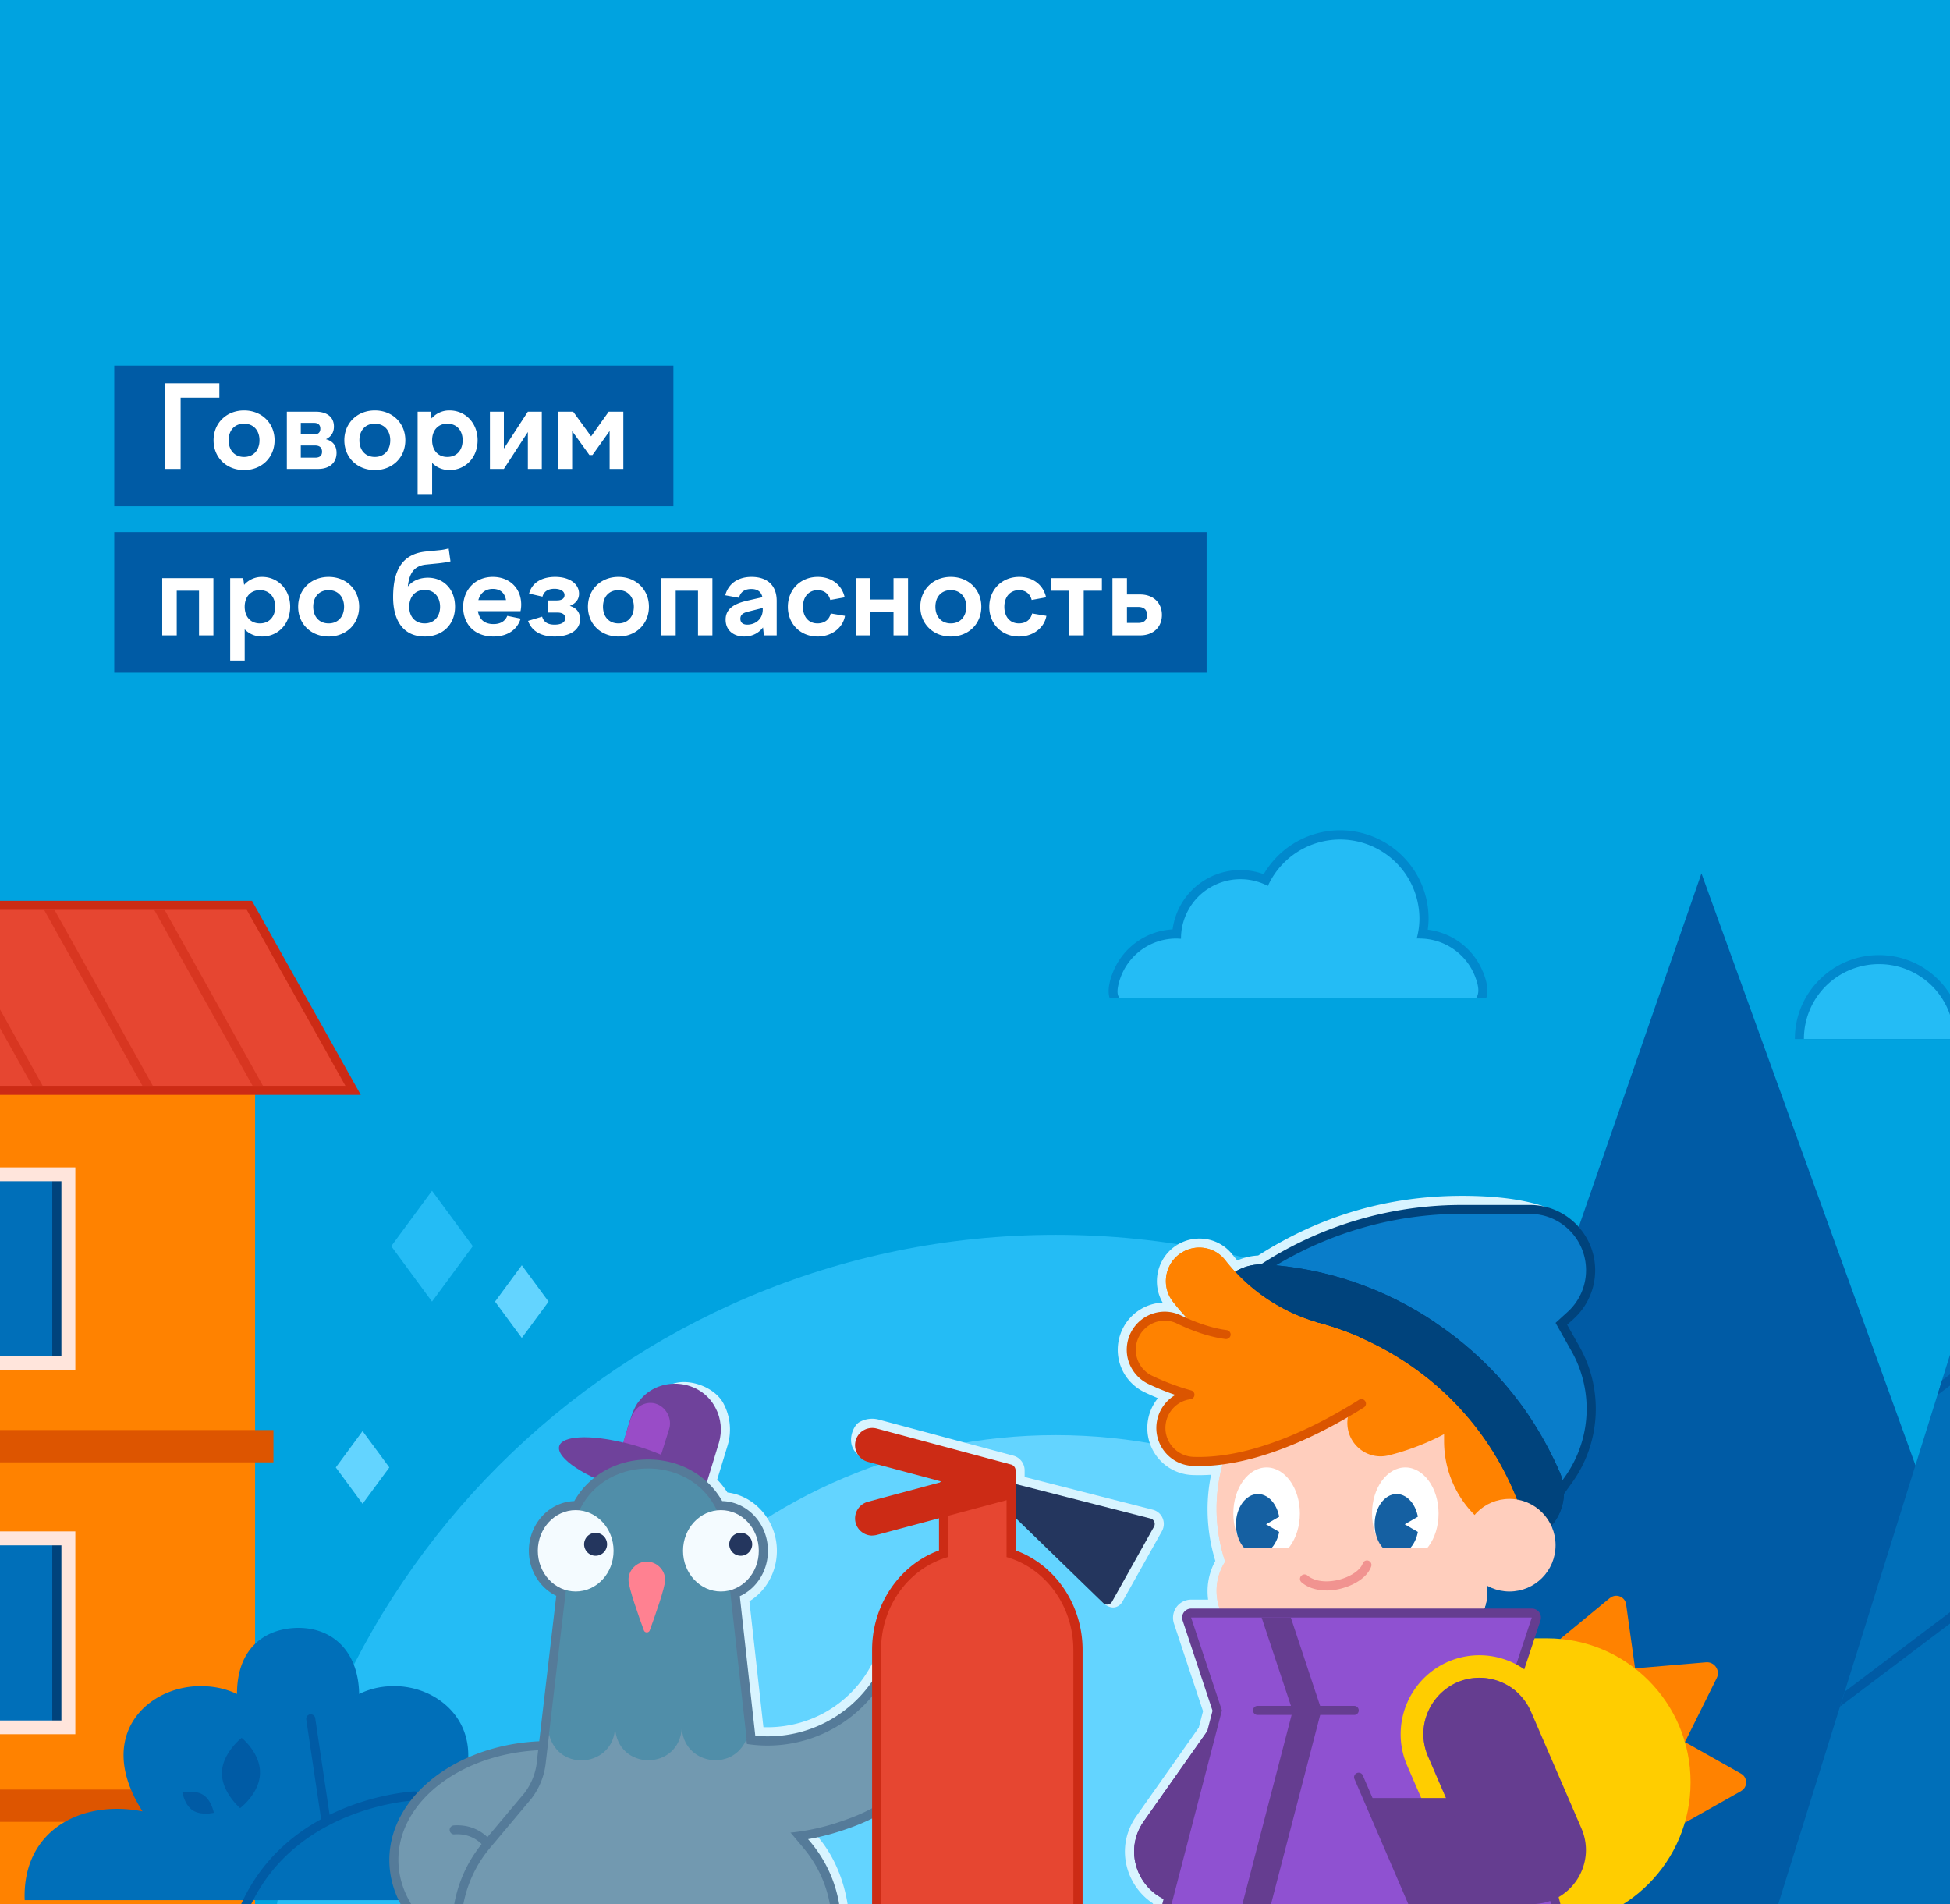 <svg xmlns="http://www.w3.org/2000/svg" width="256" height="250" fill="none"><rect width="100%" height="100%" fill="#333333" stroke="none"/><g clip-path="url(#a)"><g clip-path="url(#b)"><path fill="#00A3E0" d="M0 0h256v280H0z"/><path fill="#005BA5" d="M15 48h73.406v18.463H15z"/><path fill="#fff" d="M21.658 61.561v-11.25h7.14v1.89h-5.085v9.36h-2.055Zm10.385-7.68c2.31 0 4.005 1.665 4.005 3.915 0 2.265-1.695 3.915-4.005 3.915-2.31 0-4.005-1.65-4.005-3.915 0-2.25 1.695-3.915 4.005-3.915Zm0 1.74c-1.23 0-2.025.87-2.025 2.175 0 1.32.795 2.19 2.025 2.19 1.215 0 2.025-.87 2.025-2.19 0-1.305-.81-2.175-2.025-2.175Zm5.617 5.94v-7.515h3.795c1.395 0 2.385.645 2.385 1.95 0 .78-.36 1.335-1.05 1.665.9.24 1.395.84 1.395 1.785 0 1.365-1.005 2.115-2.4 2.115H37.66Zm3.57-6.045h-1.74v1.515h1.74c.54 0 .825-.255.825-.75s-.285-.765-.825-.765Zm.165 4.56c.57 0 .885-.255.885-.78 0-.51-.315-.81-.885-.81H39.49v1.59h1.905Zm7.816-6.195c2.31 0 4.005 1.665 4.005 3.915 0 2.265-1.695 3.915-4.005 3.915-2.31 0-4.005-1.65-4.005-3.915 0-2.25 1.695-3.915 4.005-3.915Zm0 1.74c-1.23 0-2.025.87-2.025 2.175 0 1.32.795 2.19 2.025 2.19 1.215 0 2.025-.87 2.025-2.19 0-1.305-.81-2.175-2.025-2.175Zm5.617-1.575h1.71l.12.885a3.074 3.074 0 0 1 2.355-1.05c2.1 0 3.69 1.665 3.69 3.915 0 2.265-1.59 3.915-3.69 3.915-.915 0-1.695-.345-2.28-.945v4.095h-1.905V54.046Zm3.9 1.575c-1.215 0-1.995.87-1.995 2.175 0 1.32.78 2.19 1.995 2.19s2.01-.87 2.01-2.19c0-1.305-.795-2.175-2.01-2.175Zm5.593 5.94v-7.515h1.83v4.845l3.15-4.845h1.83v7.515H69.3v-4.845l-3.15 4.845h-1.83Zm8.994 0v-7.515h1.935l2.355 3.24 2.31-3.24h1.92v7.515h-1.8v-4.98l-2.25 3.15h-.405l-2.265-3.135v4.965h-1.8Z"/><path fill="#005BA5" d="M15 69.853h143.406v18.463H15z"/><path fill="#fff" d="M21.298 83.415V75.9h6.72v7.515h-1.89V77.55h-2.925v5.865h-1.905ZM30.22 75.9h1.71l.12.885a3.074 3.074 0 0 1 2.355-1.05c2.1 0 3.69 1.665 3.69 3.915 0 2.265-1.59 3.915-3.69 3.915-.915 0-1.695-.345-2.28-.945v4.095h-1.905V75.9Zm3.9 1.575c-1.215 0-1.995.87-1.995 2.175 0 1.32.78 2.19 1.995 2.19s2.01-.87 2.01-2.19c0-1.305-.795-2.175-2.01-2.175Zm9.027-1.74c2.31 0 4.005 1.665 4.005 3.915 0 2.265-1.695 3.915-4.005 3.915-2.31 0-4.005-1.65-4.005-3.915 0-2.25 1.695-3.915 4.005-3.915Zm0 1.74c-1.23 0-2.025.87-2.025 2.175 0 1.32.795 2.19 2.025 2.19 1.215 0 2.025-.87 2.025-2.19 0-1.305-.81-2.175-2.025-2.175Zm12.604 6.09c-2.76 0-4.14-2.04-4.14-5.175 0-3.585 1.23-5.67 4.29-5.985l1.665-.165c.51-.045.915-.12 1.335-.24l.24 1.695c-.45.12-1.035.195-1.56.255l-1.65.165c-1.47.15-2.205 1.035-2.385 2.88.675-.84 1.68-1.155 2.64-1.155 1.935 0 3.555 1.395 3.555 3.81 0 2.355-1.65 3.915-3.99 3.915Zm0-6.12c-1.23 0-2.025.885-2.025 2.22 0 1.305.795 2.175 2.025 2.175 1.215 0 2.025-.87 2.025-2.175 0-1.335-.81-2.22-2.025-2.22Zm9.031 6.12c-2.49 0-3.975-1.635-3.975-3.87 0-2.28 1.605-3.96 3.885-3.96 2.205 0 3.735 1.485 3.735 3.645 0 .27-.03.57-.09.855h-5.595c.195 1.17.96 1.695 2.04 1.695.99 0 1.56-.435 1.815-1.08l1.755.36c-.45 1.485-1.755 2.355-3.57 2.355Zm-.09-6.255c-.87 0-1.62.465-1.89 1.47h3.63c-.165-.96-.78-1.47-1.74-1.47Zm8.131 6.255c-1.86 0-3.03-.75-3.495-2.055l1.845-.555c.225.75.78 1.05 1.635 1.05.9 0 1.395-.315 1.395-.84 0-.48-.33-.75-1.08-.75h-1.185v-1.59h1.17c.675 0 1.005-.27 1.005-.705 0-.51-.54-.825-1.32-.825-.795 0-1.38.315-1.575 1.035l-1.755-.405c.36-1.395 1.62-2.19 3.42-2.19 1.92 0 3.135.93 3.135 2.205 0 .735-.405 1.275-1.215 1.605.885.255 1.35.87 1.35 1.725 0 1.56-1.515 2.295-3.33 2.295Zm8.366-7.83c2.31 0 4.005 1.665 4.005 3.915 0 2.265-1.695 3.915-4.005 3.915-2.31 0-4.005-1.65-4.005-3.915 0-2.25 1.695-3.915 4.005-3.915Zm0 1.74c-1.23 0-2.025.87-2.025 2.175 0 1.32.795 2.19 2.025 2.19 1.215 0 2.025-.87 2.025-2.19 0-1.305-.81-2.175-2.025-2.175Zm5.618 5.94V75.9h6.72v7.515h-1.89V77.55H88.71v5.865h-1.905Zm13.481 0-.12-1.05c-.555.75-1.41 1.2-2.475 1.2-1.35 0-2.43-.78-2.43-2.22 0-1.545 1.32-2.145 2.91-2.505l1.92-.435c-.165-.765-.69-1.08-1.455-1.08-.87 0-1.425.375-1.62 1.155l-1.8-.33c.36-1.425 1.56-2.415 3.45-2.415 1.995 0 3.3 1.05 3.3 3.15v4.53h-1.68Zm-3.09-2.19c0 .51.345.78.9.78 1.005 0 2.04-.645 2.04-2.01v-.18l-1.86.465c-.645.15-1.08.375-1.08.945Zm6.236-1.56c0-2.265 1.665-3.93 3.93-3.93 1.83 0 3.18 1.08 3.525 2.685l-1.89.345c-.195-.81-.81-1.29-1.65-1.29-1.14 0-1.935.84-1.935 2.19 0 1.335.765 2.175 1.905 2.175.945 0 1.56-.51 1.74-1.305l1.875.315c-.27 1.545-1.71 2.715-3.6 2.715-2.25 0-3.9-1.65-3.9-3.9Zm8.92 3.75V75.9h1.905v2.805h3.045V75.9h1.905v7.515h-1.905V80.37h-3.045v3.045h-1.905Zm12.473-7.68c2.31 0 4.005 1.665 4.005 3.915 0 2.265-1.695 3.915-4.005 3.915-2.31 0-4.005-1.65-4.005-3.915 0-2.25 1.695-3.915 4.005-3.915Zm0 1.74c-1.23 0-2.025.87-2.025 2.175 0 1.32.795 2.19 2.025 2.19 1.215 0 2.025-.87 2.025-2.19 0-1.305-.81-2.175-2.025-2.175Zm5.048 2.19c0-2.265 1.665-3.93 3.93-3.93 1.83 0 3.18 1.08 3.525 2.685l-1.89.345c-.195-.81-.81-1.29-1.65-1.29-1.14 0-1.935.84-1.935 2.19 0 1.335.765 2.175 1.905 2.175.945 0 1.56-.51 1.74-1.305l1.875.315c-.27 1.545-1.71 2.715-3.6 2.715-2.25 0-3.9-1.65-3.9-3.9Zm10.509 3.75V77.55h-2.385V75.9h6.66v1.65h-2.385v5.865h-1.89Zm5.661 0V75.9h1.905v2.145h1.74c1.71 0 2.85 1.08 2.85 2.685s-1.14 2.685-2.85 2.685h-3.645Zm3.375-3.735h-1.47v2.1h1.47c.765 0 1.17-.375 1.17-1.05s-.405-1.05-1.17-1.05Z"/><path fill="#24BCF5" d="M241.976 265.501c0 24.12-8.262 46.318-22.102 63.898-45.951 2.6-111.155 11.954-172.288-14.802-7.894-14.601-12.381-31.326-12.381-49.096 0-57.097 46.295-103.392 103.392-103.392 57.096 0 103.391 46.283 103.391 103.392h-.012ZM56.718 156.324l-5.354 7.276 5.354 7.277 5.353-7.277-5.353-7.276Z"/><path fill="#63D4FF" d="m68.505 166.105-3.513 4.772 3.513 4.772 3.514-4.772-3.514-4.772ZM47.6 187.874l-3.513 4.772 3.514 4.772 3.513-4.772-3.513-4.772ZM138.596 331.158c39.421 0 71.377-31.956 71.377-71.377 0-39.42-31.956-71.377-71.377-71.377-39.42 0-71.377 31.957-71.377 71.377 0 39.421 31.957 71.377 71.377 71.377Z"/><path fill="#005BA5" d="m223.373 114.659 54.506 150.755H171.045l12.494-68.398 13.67-6.979 26.164-75.378Z"/><path fill="#006FB9" d="m268.297 138.512 46.354 142.363h-90.856l44.502-142.363Z"/><path fill="#005BA5" d="m254.955 181.21 13.343-10.078 14.031 10.458.629 1.947-14.66-10.921-13.948 10.529.605-1.935ZM296.384 224.775l-28.086-20.916-26.72 20.168.605-1.947 26.115-19.705 27.457 20.441.629 1.959Z"/><path fill="#D8F4FF" d="M204.791 159.362c-.059 0-2.968-2.374-12.844-2.374s-18.755 2.707-26.768 7.835a7.725 7.725 0 0 0-2.742.653 33.454 33.454 0 0 1-.641-.772c-1.721-2.208-4.831-2.754-7.241-1.282-1.697 1.033-2.718 2.92-2.671 4.926a5.6 5.6 0 0 0 .748 2.659 6.165 6.165 0 0 0-4.938 2.885 6.226 6.226 0 0 0-.712 5.021 6.168 6.168 0 0 0 3.276 3.858c.57.273 1.163.534 1.757.783a6.2 6.2 0 0 0 .024 7.859 6.142 6.142 0 0 0 4.522 2.231c.796.036 1.591.012 2.434-.035a22.435 22.435 0 0 0-.463 4.51c0 2.303.344 4.594 1.021 6.802a8.193 8.193 0 0 0-1.021 3.977c0 .368.024.736.071 1.104h-2.232a2.37 2.37 0 0 0-1.923.985 2.406 2.406 0 0 0-.332 2.137l3.822 11.526-.558 2.148-8.202 11.633c-.89 1.271-1.413 2.743-1.484 4.262-.142 2.873 1.306 5.65 3.68 7.193l-1.496 5.746a5.216 5.216 0 0 0 .926 4.511 5.173 5.173 0 0 0 4.107 2.018h4.582l45.808-95.653-.522-7.122.012-.024Z"/><path fill="#FFCEBD" d="M194.059 204.898v-19.563l-12.63-9.045c-11.989 0-21.711 9.757-21.711 21.782 0 2.434.404 4.76 1.128 6.944a7.048 7.048 0 0 0-1.128 3.834c0 3.918 3.157 7.087 7.063 7.087h21.426c3.905 0 7.063-3.169 7.063-7.087a7.032 7.032 0 0 0-1.223-3.976l.012.024Z"/><path fill="#FFCEBD" d="M194.059 204.898v-19.563l-12.63-9.045c-11.989 0-21.711 9.757-21.711 21.782 0 2.434.404 4.76 1.128 6.944a7.048 7.048 0 0 0-1.128 3.834c0 3.918 3.157 7.087 7.063 7.087h21.426c3.905 0 7.063-3.169 7.063-7.087a7.032 7.032 0 0 0-1.223-3.976l.012.024Z"/><path fill="#fff" d="M166.282 204.731c-2.409 0-4.368-2.706-4.368-6.042 0-3.335 1.959-6.042 4.368-6.042 2.41 0 4.369 2.707 4.369 6.042 0 3.336-1.959 6.042-4.369 6.042Z"/><path fill="#1560A2" d="M165.142 204.09c-1.59 0-2.884-1.78-2.884-3.976 0-2.196 1.294-3.977 2.884-3.977 1.591 0 2.885 1.781 2.885 3.977 0 2.196-1.294 3.976-2.885 3.976Z"/><path fill="#fff" d="M169.262 198.345v3.538l-3.051-1.769 3.051-1.769ZM184.491 204.731c-2.409 0-4.368-2.706-4.368-6.042 0-3.335 1.959-6.042 4.368-6.042 2.41 0 4.369 2.707 4.369 6.042 0 3.336-1.959 6.042-4.369 6.042Z"/><path fill="#1560A2" d="M183.352 204.09c-1.591 0-2.884-1.78-2.884-3.976 0-2.196 1.293-3.977 2.884-3.977s2.885 1.781 2.885 3.977c0 2.196-1.294 3.976-2.885 3.976Z"/><path fill="#fff" d="M187.471 198.345v3.538l-3.051-1.769 3.051-1.769Z"/><path fill="#FFCEBD" d="M190.284 203.212h-28.145v4.618h28.145v-4.618Z"/><path fill="#00437C" d="M202.487 199.235c-.059 0-.119 0-.178-.012a1.204 1.204 0 0 1-.95-.807c-.047-.154-5.045-15.17-17.746-22.174-12.606-6.944-23.871-2.683-23.99-2.635a1.2 1.2 0 0 1-1.437-.475 1.209 1.209 0 0 1 .202-1.507l.784-.713a48.45 48.45 0 0 1 32.774-12.725H200.861c4.724 0 8.558 3.858 8.558 8.583a8.618 8.618 0 0 1-2.801 6.35l-.878.796 1.626 2.884c3.157 5.603 2.789 12.595-.962 17.818l-2.955 4.119a1.2 1.2 0 0 1-.962.498Z"/><path fill="#097DCA" d="M191.946 159.362h8.903c4.072 0 7.372 3.312 7.372 7.396a7.382 7.382 0 0 1-2.422 5.472l-1.579 1.436 2.089 3.704a15.413 15.413 0 0 1-.89 16.547l-2.956 4.119s-5.021-15.526-18.304-22.85c-13.283-7.324-24.987-2.707-24.987-2.707l.783-.712a47.379 47.379 0 0 1 31.967-12.416l.024.011Z"/><path fill="#FF8200" d="M168.62 175.245a23.633 23.633 0 0 1-13.876-2.053c-1.983-.95-4.369-.226-5.544 1.638-1.401 2.231-.558 5.187 1.816 6.315a32.738 32.738 0 0 0 5.199 1.947c-1.899.225-3.454 1.721-3.762 3.668-.404 2.599 1.543 4.985 4.166 5.08a32.322 32.322 0 0 0 20.465-6.351 4.414 4.414 0 0 0-.166 1.852c.32 2.612 2.848 4.357 5.401 3.716a32.428 32.428 0 0 0 7.264-2.778v.926c0 4.57 2.279 8.843 6.078 11.384l3.288 5.092s3.929-16.251-6.861-26.471c-9.425-8.939-23.492-3.977-23.492-3.977l.024.012Z"/><path fill="#FF8200" d="M154.744 173.192c-1.983-.95-4.369-.226-5.544 1.638-1.401 2.231-.558 5.187 1.816 6.315a32.738 32.738 0 0 0 5.199 1.947c-1.899.225-3.454 1.721-3.762 3.668-.404 2.599 1.543 4.985 4.166 5.08 7.372.273 15.598-2.968 21.877-6.944 28.347-17.924-12.036-6.588-13.496-7.158-2.458-.95-5.793-2.398-10.268-4.546h.012Z"/><path fill="#00437C" d="M188.396 173.607c6.66 4.475 12.453 10.731 16.358 19.634 1.567 3.561-.226 7.704-3.905 8.938-2.268-9.508-7.906-17.711-16.049-23.183-7.669-5.152-16.714-7.359-25.783-6.339v-.095c0-3.798 3.193-6.789 6.98-6.564 7.941.463 15.633 3.051 22.423 7.609h-.024Z"/><path fill="#00437C" d="M188.396 173.607c6.66 4.475 12.453 10.731 16.358 19.634 1.567 3.561-.226 7.704-3.905 8.938-2.268-9.508-7.906-17.711-16.049-23.183-7.669-5.152-16.714-7.359-25.783-6.339v-.095c0-3.798 3.193-6.789 6.98-6.564 7.941.463 15.633 3.051 22.423 7.609h-.024Z"/><path fill="#FFCEBD" d="M198.166 208.934c3.348 0 6.054-2.719 6.054-6.078 0-3.359-2.706-6.078-6.054-6.078-3.347 0-6.053 2.719-6.053 6.078 0 3.359 2.706 6.078 6.053 6.078Z"/><path fill="#FF8200" d="M173.155 173.702a3.961 3.961 0 0 1-.451-.154 23.705 23.705 0 0 1-11.859-8.119c-1.353-1.733-3.81-2.149-5.686-.998-2.243 1.366-2.777 4.404-1.163 6.47 5.65 7.193 14.28 11.965 24.109 12.393l.332-7.764a38.142 38.142 0 0 0-5.282-1.84v.012Z"/><path fill="#FF8200" d="M173.155 173.702a3.961 3.961 0 0 1-.451-.154 23.705 23.705 0 0 1-11.859-8.119c-1.353-1.733-3.81-2.149-5.686-.998-2.243 1.366-2.777 4.404-1.163 6.47 5.65 7.193 14.28 11.965 24.109 12.393l.332-7.764a38.142 38.142 0 0 0-5.282-1.84v.012Z"/><path fill="#DB5500" d="M157.367 192.457c-.261 0-.51 0-.771-.011a4.96 4.96 0 0 1-3.644-1.805 4.978 4.978 0 0 1-1.081-3.964 5.013 5.013 0 0 1 2.434-3.55 32.845 32.845 0 0 1-3.538-1.436 5.036 5.036 0 0 1-2.647-3.11 5.008 5.008 0 0 1 .57-4.048c1.353-2.137 4.06-2.932 6.303-1.864 2.185 1.045 4.274 1.722 6.054 1.947a.598.598 0 0 1 .511.665.607.607 0 0 1-.665.51c-1.899-.237-4.119-.949-6.41-2.053-1.698-.819-3.751-.202-4.784 1.424a3.813 3.813 0 0 0-.439 3.087 3.762 3.762 0 0 0 2.018 2.374 31.104 31.104 0 0 0 5.104 1.911.583.583 0 0 1 .428.617.596.596 0 0 1-.523.546c-1.65.202-2.979 1.508-3.24 3.17a3.78 3.78 0 0 0 .831 3.015 3.822 3.822 0 0 0 2.777 1.377c8.167.296 17.141-4.559 21.759-7.491a.587.587 0 0 1 .819.19.587.587 0 0 1-.19.819c-4.606 2.909-13.414 7.692-21.676 7.692v-.012Z"/><path fill="#F19390" d="M174.128 208.791c-1.282 0-2.433-.356-3.252-1.056a.586.586 0 0 1-.071-.831.599.599 0 0 1 .842-.071c1.116.937 2.932.89 4.262.522 1.496-.415 2.694-1.258 2.991-2.101a.588.588 0 0 1 .748-.368.596.596 0 0 1 .368.76c-.427 1.234-1.875 2.326-3.798 2.86a7.718 7.718 0 0 1-2.09.297v-.012Z"/><path fill="#653D90" d="M150.162 239.097c-3.217 4.57.035 10.885 5.615 10.885l7.656-29.712-13.271 18.838v-.011Z"/><path fill="#653D90" d="M150.162 239.096c-3.217 4.571.035 10.886 5.615 10.886l7.656-29.724-13.271 18.838Z"/><path fill="#FF8200" d="m225.373 220.306-4.167 8.392-6.552-9.674 9.318-.796c1.116-.095 1.911 1.081 1.401 2.078ZM228.578 235.132l-7.371 4.154v-10.588l7.371 4.154c.879.499.879 1.781 0 2.268v.012ZM211.366 209.788c.783-.641 1.97-.178 2.113.819l1.175 8.404-9.829-3.846 6.541-5.389v.012Z"/><path fill="#FFCD00" d="M203.116 215.082c10.399 0 18.827 8.452 18.827 18.886s-8.428 18.886-18.827 18.886h-18.221v-37.772h18.221Z"/><path fill="#653D90" d="M202.475 260.95h-47.553a3.987 3.987 0 0 1-3.169-1.555 3.981 3.981 0 0 1-.712-3.478l8.143-31.326-3.929-11.859c-.119-.368-.06-.76.166-1.068.226-.309.582-.487.961-.487h44.728c.38 0 .736.178.962.487.225.308.285.712.166 1.068l-3.929 11.859 8.084 31.326a.688.688 0 0 1 .035.213 4.012 4.012 0 0 1-.759 3.277 4.005 4.005 0 0 1-3.17 1.555l-.024-.012Z"/><path fill="#8F51D1" d="m205.229 256.202-8.179-31.659 4.048-12.191H156.37l4.048 12.191-8.226 31.659c-.463 1.804.89 3.561 2.742 3.561h47.553c1.852 0 3.205-1.757 2.742-3.561Z"/><path fill="#653D90" d="m169.701 224.614-4.072-12.262h3.834l4.024 12.132-9.164 35.279h-3.762l9.14-35.149Z"/><path fill="#653D90" d="M177.785 225.137h-12.689a.588.588 0 0 1-.594-.594c0-.332.261-.593.594-.593h12.689c.333 0 .594.261.594.593a.588.588 0 0 1-.594.594Z"/><path fill="#FFCD00" d="m206.309 237.007-.641-1.471-4.677-10.826a7.372 7.372 0 0 0-6.754-4.44c-5.295 0-8.856 5.449-6.755 10.327l2.778 6.434h-3.253l-2.267-5.235a10.358 10.358 0 0 1 .843-9.817 10.305 10.305 0 0 1 8.642-4.677c4.119 0 7.846 2.458 9.484 6.244l4.677 10.826 1.152 2.671h-3.253l.024-.036Z"/><path fill="#653D90" d="M179.529 236.046h17.225l4.593 13.936h-15.942l-5.876-13.936Z"/><path fill="#653D90" d="m196.54 249.982-.7-.072-8.357-19.325c-2.113-4.878 1.46-10.327 6.754-10.327a7.362 7.362 0 0 1 6.755 4.44l4.677 10.825 1.946 4.511c2.03 4.701-1.4 9.936-6.493 9.936h-4.582v.012ZM186.865 253.65a.594.594 0 0 1-.546-.356l-8.499-19.741a.59.59 0 0 1 .308-.783.592.592 0 0 1 .784.308l8.499 19.741a.59.59 0 0 1-.546.831Z"/><path fill="#FF8200" d="M33.489 138.12h-60.302v189.999h60.302V138.12Z"/><path fill="#CC2B15" d="M47.365 143.735H-28v-25.474h61.085l14.28 25.474Z"/><path fill="#E64631" d="M32.397 119.448h-59.21v23.1h72.16l-12.95-23.1Z"/><path fill="#D83621" d="M21.607 119.436h-1.365l12.915 23.112h1.365l-12.915-23.112ZM7.148 119.436H5.783l12.915 23.112h1.365L7.148 119.436ZM-7.31 119.436h-1.365L4.24 142.548h1.365L-7.31 119.436Z"/><path fill="#D50" d="M35.899 187.739h-62.712v4.238h62.712v-4.238ZM35.899 234.936h-62.712v4.238h62.712v-4.238Z"/><path fill="#006FB9" d="M8.478 154.679H-5.647v24.003H8.478v-24.003Z"/><path fill="#00437C" d="M8.68 154.656H6.864v24.002H8.68v-24.002Z"/><path fill="#FFE5DC" d="M9.89 179.881H-7.049v-26.626h16.94v26.626Zm-15.134-1.816H8.062v-22.993H-5.244v22.993Z"/><path fill="#006FB9" d="M8.478 202.482H-5.647v24.002H8.478v-24.002Z"/><path fill="#00437C" d="M8.68 202.47H6.864v24.002H8.68V202.47Z"/><path fill="#FFE5DC" d="M9.89 227.671H-7.049v-26.625h16.94v26.625Zm-15.134-1.804H8.062v-22.993H-5.244v22.993Z"/><path fill="#006FB9" d="M18.71 237.797c-6.517-10.197 1.033-16.737 8.072-16.429 1.495.036 2.98.38 4.332 1.021 0-5.817 3.384-8.262 7.087-8.63 4.867-.475 8.844 2.529 8.95 8.63a10.039 10.039 0 0 1 4.179-1.021c6.766-.308 14.019 6.232 7.751 16.429 7.764-1.579 15.194 2.54 14.874 11.657H3.243c-.345-9.117 7.383-13.236 15.467-11.657Z"/><path fill="#005BA5" d="m31.53 237.37.19-.155c.095-.083 2.374-1.946 2.41-4.404.106-2.469-2.137-4.439-2.232-4.51l-.178-.155-.178.155c-.095.083-2.35 1.982-2.41 4.403-.048 2.434 2.137 4.428 2.22 4.511l.166.155h.012ZM28.063 237.987c-.534.107-1.792.273-2.718-.297-.926-.57-1.282-1.828-1.4-2.362.522-.107 1.78-.285 2.718.297.938.593 1.294 1.84 1.412 2.362h-.012ZM31.268 253.229c-.059 0-.13 0-.19-.036a.605.605 0 0 1-.38-.748c5.45-16.405 23.551-17.26 23.741-17.271.333 0 .606.249.618.569a.596.596 0 0 1-.57.618c-.178 0-17.473.842-22.649 16.452a.596.596 0 0 1-.558.404l-.012.012Z"/><path fill="#005BA5" d="M42.771 239.554a.588.588 0 0 1-.581-.511l-1.983-13.307a.6.6 0 0 1 .499-.676.6.6 0 0 1 .676.498l1.983 13.307a.6.6 0 0 1-.499.677h-.083l-.012.012Z"/><path fill="#D8F4FF" d="M125.603 208.684a8.235 8.235 0 0 0-6.161 1.021 8.207 8.207 0 0 0-3.632 5.092 15.376 15.376 0 0 1-6.707 9.532c-2.624 1.686-5.746 2.517-8.879 2.422l-1.84-16.536c2.22-1.365 3.608-3.882 3.608-6.624 0-3.917-2.86-7.217-6.493-7.656a11.25 11.25 0 0 0-1.341-1.698l1.365-4.475A7.237 7.237 0 0 0 95 184.29c-1.092-2.125-4.38-3.395-6.683-2.623-1.496.51-1.472.914-2.742 1.65l9.864 88.363a36.158 36.158 0 0 0 5.235-1.911c5.33-2.41 9.14-7.075 10.458-12.808 1.187-5.187-.202-12.488-4.665-16.773.89-.214 21.283-31.018 19.158-31.504h-.023Z"/><path fill="#557B99" d="M56.54 260.403a7.596 7.596 0 0 1-4.178-1.234l-.985-.653 3.549-5.366c-2.505-2.635-3.81-5.721-3.81-8.974 0-8.606 9.4-15.609 20.95-15.609l1.188.035c11.004.463 19.764 7.265 19.764 15.574 0 8.31-9.544 15.646-21.153 15.61-3.324 0-6.683-.641-9.781-1.876-1.306 1.639-3.407 2.517-5.544 2.517v-.024Z"/><path fill="#7299B0" d="M72.067 229.742c-10.909 0-19.764 6.445-19.764 14.422 0 3.324 1.555 6.387 4.155 8.82l-3.431 5.187c2.647 1.757 6.612 1.294 8.38-1.353.084-.13.167-.273.238-.415a25.209 25.209 0 0 0 10.422 2.172c10.91 0 19.765-6.446 19.765-14.423s-8.856-14.41-19.765-14.41Z"/><path fill="#6F429B" d="M73.42 189.833c.416-1.353 4-1.519 8.404-.451.51-1.472 1.08-4.392 2.173-5.555 2.635-3.288 8.012-2.754 9.935.997.748 1.389.902 3.074.451 4.582l-2.29 7.502-.986-.309c-1.828.475-5.27.143-9.045-1.009-5.259-1.65-9.117-4.19-8.642-5.757Z"/><path fill="#557B99" d="M84.84 271.977c-5.26 0-10.53-1.092-15.326-3.288a17.401 17.401 0 0 1-6.255-4.82c-3.371-4.107-4.677-9.864-3.383-15.016a17.41 17.41 0 0 1 3.585-7.039l5.4-6.434a8.222 8.222 0 0 0 1.615-4.012l.083-.689h-.012l2.481-21.177c-2.16-1.044-3.597-3.347-3.597-5.911 0-3.526 2.648-6.41 5.96-6.529 1.922-3.383 5.567-5.46 9.71-5.46 4.142 0 7.787 2.077 9.71 5.46 3.323.083 6.006 2.98 6.006 6.529 0 2.623-1.472 4.938-3.692 5.959l2.03 18.316a16.586 16.586 0 0 0 10.6-2.54c3.68-2.362 6.232-6.007 7.218-10.268a6.966 6.966 0 0 1 3.11-4.345 7.008 7.008 0 0 1 5.27-.878 6.882 6.882 0 0 1 4.345 3.11 6.914 6.914 0 0 1 .878 5.27 30.71 30.71 0 0 1-5.935 12.298 30.61 30.61 0 0 1-9.223 7.728l.035.035-1.519.725c-1.211.569-2.446 1.009-3.49 1.353a30.744 30.744 0 0 1-4.357 1.092l.321.38c3.466 4.143 4.76 9.555 3.549 14.862-1.222 5.365-4.795 9.733-9.781 11.989-4.796 2.196-10.054 3.288-15.325 3.288l-.012.012Z"/><path fill="#994CC7" d="M86.799 190.985c-1.496-.641-3.348-1.235-4.974-1.627l.902-2.872c.107-.309.25-.618.404-.902a2.58 2.58 0 0 1 2.03-1.401c.332-.024.676 0 .997.119 1.341.451 2.124 2.018 1.673 3.359l-.332 1.068-.712 2.256h.012Z"/><path fill="#557B99" d="M121.496 211.295c1.958-.843 4.368-.487 5.982.902.819.688 1.021 1.769 1.354 2.778a5.79 5.79 0 0 1 .142 3.145c-.973 4.321-6.113 4.618-8.891 8.084a28.92 28.92 0 0 1-10.304 8.131c-1.092.499-2.184.962-3.335 1.342-4.903 1.638-6.54 5.508-11.61 4.463-5.092-.95-6.433-7.763-2.065-10.565a5.696 5.696 0 0 1 2.125-.831c.76-.13 1.887.713 2.635.879 9.295 2.018 18.933-4.143 20.94-13.461.201-.891.439-2.137 1.032-2.837.594-.701 1.152-1.662 2.006-2.018"/><path fill="#7299B0" d="M113.412 237.932c-1.092.511-2.22.926-3.359 1.306a29.195 29.195 0 0 1-15.218.89 5.874 5.874 0 0 1-2.113-.854 5.817 5.817 0 0 1-2.481-3.728 6.197 6.197 0 0 1 0-2.291 5.603 5.603 0 0 1 .89-2.101 5.645 5.645 0 0 1 1.638-1.59 5.741 5.741 0 0 1 2.125-.831 5.662 5.662 0 0 1 2.28.059c4.558.938 9.294.059 13.211-2.457a17.853 17.853 0 0 0 7.728-10.992 5.805 5.805 0 0 1 2.576-3.609 5.712 5.712 0 0 1 4.368-.724 5.837 5.837 0 0 1 3.609 2.576 5.743 5.743 0 0 1 .724 4.38 29.238 29.238 0 0 1-5.71 11.823c-2.778 3.454-6.279 6.268-10.292 8.155l.024-.012Z"/><path fill="#557B99" d="M64.363 243.167a.58.58 0 0 1-.523-.309c-.059-.095-1.294-2.243-4.178-2.042-.332.036-.605-.225-.63-.546a.587.587 0 0 1 .547-.629c3.668-.249 5.235 2.529 5.306 2.647a.602.602 0 0 1-.238.808.638.638 0 0 1-.284.071Z"/><path fill="#7299B0" d="m105.483 242.609-5.283-6.303a9.447 9.447 0 0 1-1.852-4.712l-.368-3.3-5.08-20.714c-1.4-12.666-14.743-12.488-16.227.178l-4.594 19.99-.44 3.763a9.321 9.321 0 0 1-1.887 4.629l-5.4 6.434a16.12 16.12 0 0 0-3.336 6.564c-1.211 4.82 0 10.138 3.157 13.984a16.006 16.006 0 0 0 5.829 4.487c9.306 4.249 20.37 4.249 29.664 0 9.686-4.381 12.642-16.856 5.817-25Z"/><path fill="#508EA9" d="m72.067 227.736 3.063-26.08c1.4-11.87 18.624-11.811 19.93.071l2.956 26.555c-1.828 4.487-8.416 3.3-8.5-1.567-.237 5.828-8.546 5.828-8.772 0-.083 5.211-7.371 6.066-8.653 1.009l-.024.012Z"/><path fill="#FF8191" d="M84.91 205.016c-1.293-.024-2.433 1.115-2.397 2.409 0 .997 1.341 4.772 2.018 6.612.119.356.653.356.772 0 .676-1.852 2.018-5.627 2.018-6.612.023-1.294-1.116-2.433-2.41-2.409Z"/><path fill="#F4FBFF" d="M75.58 208.933c2.754 0 4.974-2.386 4.974-5.342 0-2.956-2.232-5.341-4.974-5.341s-4.973 2.385-4.973 5.341c0 2.956 2.231 5.342 4.973 5.342Z"/><path fill="#24365E" d="M78.192 204.244a1.51 1.51 0 0 0 1.508-1.508 1.51 1.51 0 0 0-1.508-1.507 1.51 1.51 0 0 0-1.507 1.507 1.51 1.51 0 0 0 1.507 1.508Z"/><path fill="#F4FBFF" d="M94.645 208.933c2.754 0 4.973-2.386 4.973-5.342 0-2.956-2.231-5.341-4.973-5.341s-4.974 2.385-4.974 5.341c0 2.956 2.231 5.342 4.974 5.342Z"/><path fill="#24365E" d="M97.244 204.244a1.51 1.51 0 0 0 1.508-1.508 1.51 1.51 0 0 0-1.508-1.507 1.51 1.51 0 0 0-1.507 1.507 1.51 1.51 0 0 0 1.507 1.508Z"/><path fill="#D8F4FF" d="m137.698 199.611-14.363-7.668c-1.84-.498-9.235.238-10.695-.973-1.686-1.413-.665-3.775.142-4.25a3.391 3.391 0 0 1 2.624-.344l17.627 4.724a2.006 2.006 0 0 1 1.484 1.935v.867l16.832 4.297a1.896 1.896 0 0 1 1.282 1.104 1.934 1.934 0 0 1-.083 1.697l-5.199 9.283c-.297.534-1.638 1.876-3.668-1.235-.047-.083-5.983-9.437-5.983-9.437Z"/><path fill="#24365E" d="m129.092 195.16 15.741 15.289a.738.738 0 0 0 1.151-.166l5.52-9.864a.738.738 0 0 0-.463-1.069l-21.26-5.436c-.724-.19-1.235.712-.689 1.234v.012Z"/><path fill="#CC2B15" d="M140.927 251.557h-25.248a1.19 1.19 0 0 1-1.187-1.187v-33.772c0-5.911 3.561-11.146 8.784-13.057v-8.357a1.19 1.19 0 0 1 1.187-1.187h7.692a1.19 1.19 0 0 1 1.187 1.187v8.357c5.211 1.899 8.784 7.146 8.784 13.057v33.772a1.19 1.19 0 0 1-1.187 1.187h-.012Z"/><path fill="#E64631" d="M132.142 204.407v-9.223h-7.692v9.223c-5.056 1.437-8.784 6.351-8.784 12.191v33.772h25.249v-33.772c0-5.84-3.728-10.754-8.784-12.191h.011Z"/><path fill="#CC2B15" d="M114.515 201.582c.19 0 .38-.024.582-.071l17.628-4.724a.813.813 0 0 0 .605-.784v-2.956a.812.812 0 0 0-.605-.783l-17.628-4.725a2.293 2.293 0 0 0-1.721.226 2.224 2.224 0 0 0-1.045 1.377 2.261 2.261 0 0 0 1.603 2.766l9.781 2.623-9.781 2.624a2.27 2.27 0 0 0-1.603 2.765 2.266 2.266 0 0 0 2.184 1.674v-.012Z"/><path fill="#0189CD" d="M194.656 127.521a8.928 8.928 0 0 0-3.311-4.024 9.038 9.038 0 0 0-3.906-1.448c.071-.499.107-1.009.107-1.52a11.557 11.557 0 0 0-2.611-7.252 11.652 11.652 0 0 0-6.577-4.024 11.657 11.657 0 0 0-7.644.985 11.626 11.626 0 0 0-4.808 4.522 8.948 8.948 0 0 0-3.347-.534 8.983 8.983 0 0 0-7.538 4.559 9.1 9.1 0 0 0-1.08 3.228 8.834 8.834 0 0 0-4.487 1.496 8.885 8.885 0 0 0-3.3 4.024c-.38.902-.831 2.362-.487 3.466h49.464c.285-.89.131-2.041-.463-3.466l-.012-.012Z"/><path fill="#24BCF5" d="M186.347 123.2h-.356a9.897 9.897 0 0 0 .356-2.635 10.422 10.422 0 0 0-2.338-6.517 10.435 10.435 0 0 0-5.9-3.608 10.456 10.456 0 0 0-6.861.878 10.396 10.396 0 0 0-4.795 4.986 7.774 7.774 0 0 0-3.858-.879 7.753 7.753 0 0 0-3.787 1.128 7.612 7.612 0 0 0-2.754 2.837 7.695 7.695 0 0 0-1.009 3.822v.024c-.202 0-.404-.024-.605-.024a7.804 7.804 0 0 0-4.333 1.306 7.797 7.797 0 0 0-2.873 3.49c-.391.95-.819 2.505-.237 2.991h46.805c.558-.771.166-2.041-.225-2.991a7.746 7.746 0 0 0-2.885-3.49 7.804 7.804 0 0 0-4.333-1.306l-.012-.012Z"/><path fill="#0189CD" d="M235.636 136.4a10.91 10.91 0 0 1 3.241-7.787 10.994 10.994 0 0 1 7.799-3.228c2.944 0 5.71 1.139 7.799 3.228a11.13 11.13 0 0 1 3.24 7.799h-22.079v-.012Z"/><path fill="#24BCF5" d="M246.676 126.572a9.884 9.884 0 0 0-6.968 2.872 9.82 9.82 0 0 0-2.885 6.956h19.705a9.87 9.87 0 0 0-2.884-6.956 9.858 9.858 0 0 0-6.956-2.872h-.012Z"/></g></g><defs><clipPath id="a"><path fill="#fff" d="M0 0h256v250H0z"/></clipPath><clipPath id="b"><path fill="#fff" d="M0 0h256v280H0z"/></clipPath></defs></svg>